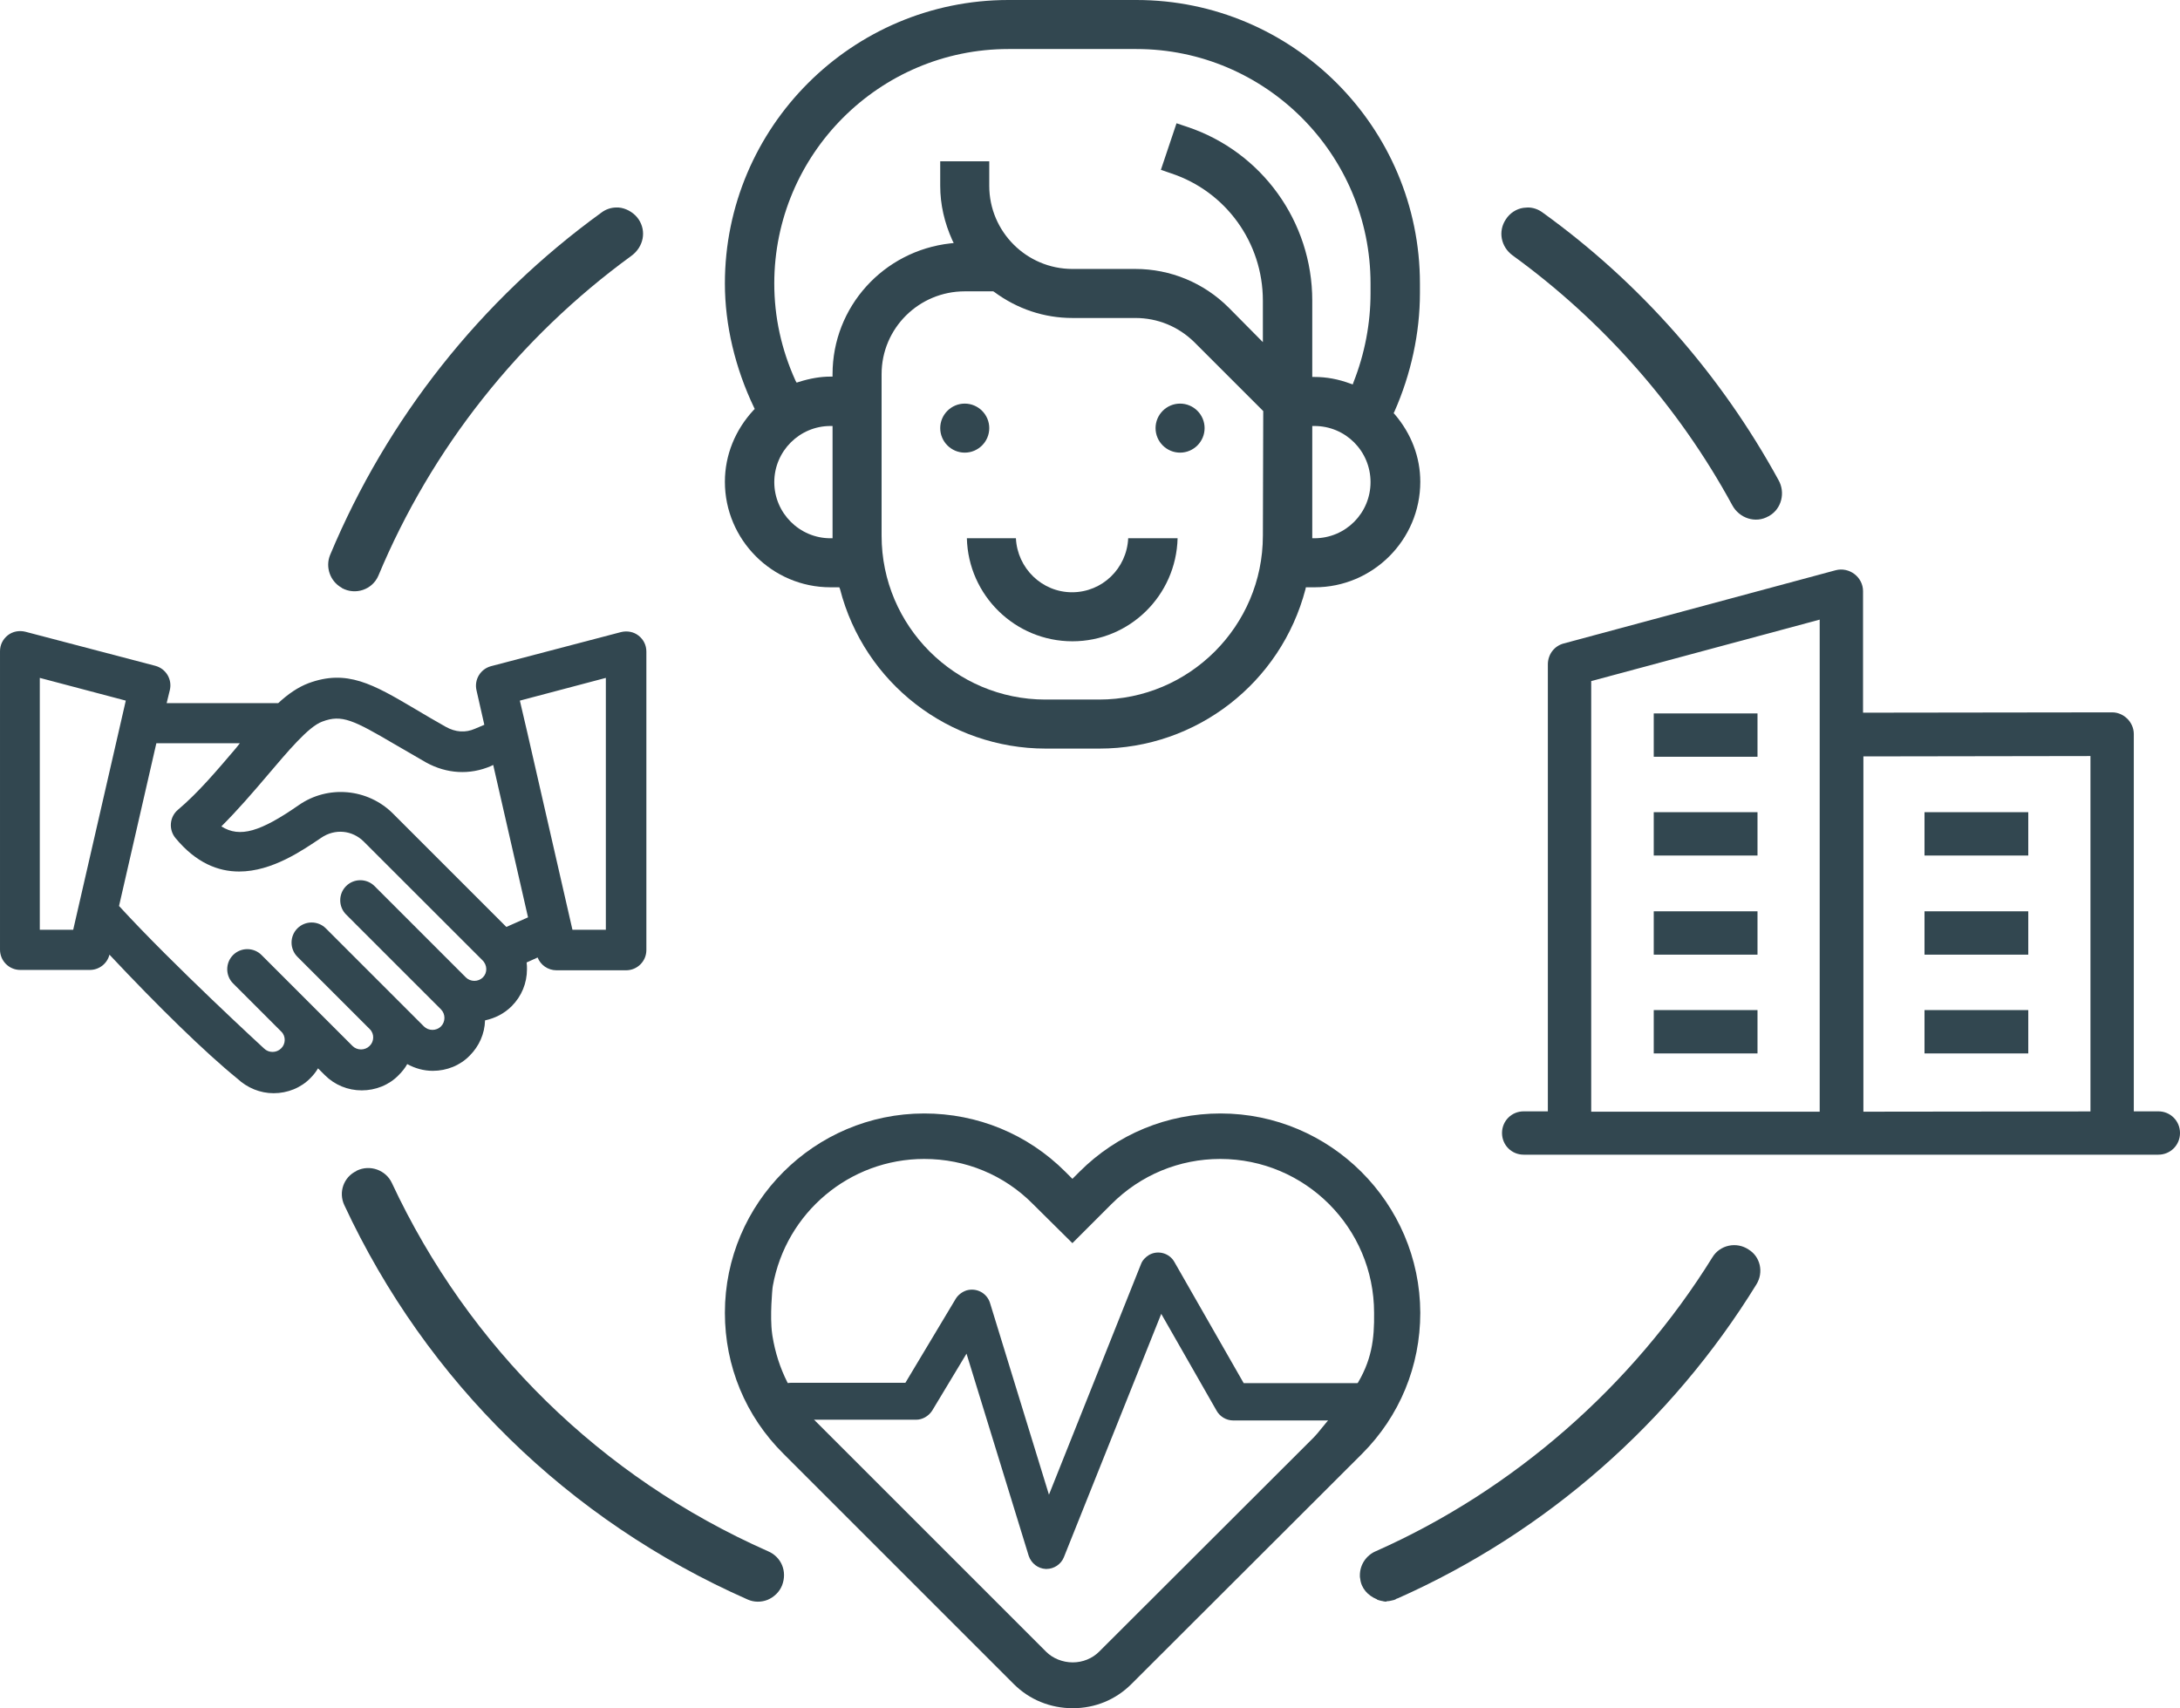 <?xml version="1.0" encoding="UTF-8"?> <svg xmlns="http://www.w3.org/2000/svg" id="Warstwa_2" viewBox="0 0 613.5 480.8"><defs><style>.cls-1{fill:#324750;}</style></defs><g id="Capa_1"><g><path class="cls-1" d="m343.5,313.4c-15,0-29.1,5.8-39.7,16.4l-2,2-2-2c-10.6-10.6-24.7-16.4-39.7-16.4-30.9,0-56.1,25.2-56.1,56.1,0,15,5.8,29.1,16.5,39.7l64.8,64.8c4.4,4.4,10.3,6.8,16.6,6.8s12.1-2.4,16.5-6.8l64.9-64.8c10.6-10.6,16.4-24.7,16.4-39.7-.1-30.9-25.3-56.1-56.2-56.1Zm37.9,77l-.2.3-10.5,12.8-1,1.1-60.4,60.3c-1.9,1.9-4.6,3-7.4,3s-5.6-1.1-7.5-3l-64.8-64.8c-6.6-6.6-10.7-14.8-12.2-24,0,0,.6,4.3-.1-.7-.7-5,.1-12.8.1-12.8l.1-.7c3.7-20.6,21.6-35.7,42.6-35.7,11.6,0,22.5,4.5,30.6,12.7l11.1,11,11-11c8.2-8.2,19.1-12.7,30.6-12.7,23.9,0,43.3,19.4,43.3,43.3.1,7.3-.6,13.6-5.3,20.9Z"></path><path class="cls-1" d="m278.4,120.5c0,3.8-3.1,6.9-6.9,6.9s-6.9-3.1-6.9-6.9,3.1-6.9,6.9-6.9,6.9,3.1,6.9,6.9Z"></path><path class="cls-1" d="m339,120.5c0,3.8-3.1,6.9-6.9,6.9s-6.9-3.1-6.9-6.9,3.1-6.9,6.9-6.9,6.9,3.1,6.9,6.9Z"></path><path class="cls-1" d="m399.6,82.5v-2.7c0-44-35.8-79.8-79.8-79.8h-36c-44,0-79.8,35.8-79.8,79.8,0,11.7,2.9,23.8,8.2,34.9l.2.4-.3.3c-5.2,5.6-8.1,12.7-8.1,20.2,0,16.3,13.3,29.7,29.7,29.7h2.5l.2.5c6.8,26.5,30.7,44.9,57.9,44.9h15.1c27.3,0,51.1-18.5,58-44.9l.1-.5h2.5c16.3,0,29.7-13.3,29.7-29.7,0-6.9-2.5-13.5-7.2-19l-.3-.3.2-.4c4.7-10.6,7.2-22.2,7.2-33.4Zm-165.3,69h-.6c-8.7,0-15.8-7.1-15.8-15.8s7.1-15.8,15.8-15.8h.6v31.6Zm121.1-.7c0,25.4-20.7,46.1-46.1,46.1h-15.1c-25.4,0-46.1-20.7-46.1-46.1v-45.5c0-12.9,10.5-23.3,23.4-23.3h8l.2.1c6.6,4.9,14.2,7.4,22.1,7.4h17.7c6.3,0,12.1,2.4,16.6,6.8l19.4,19.4-.1,35.1h0Zm14.5.7h-.6v-31.6h.6c8.8,0,15.8,7.1,15.8,15.8,0,8.7-7,15.8-15.8,15.8Zm15.8-69c0,8.5-1.6,17-4.8,25.1l-.2.6-.6-.2c-3.5-1.3-6.8-1.9-10.2-1.9h-.6v-21.5c0-22.2-14.2-41.9-35.2-48.9l-3-1-4.4,13.1,2.9,1c15.4,5.1,25.8,19.5,25.8,35.8v11.7l-9.6-9.7c-7-7-16.4-10.9-26.3-10.9h-17.7c-12.9,0-23.4-10.5-23.4-23.4v-6.9h-13.8v6.9c0,5.3,1.2,10.4,3.4,15.3l.4.8-.9.1c-18.9,2.1-33.2,17.9-33.2,36.8v.7h-.6c-2.8,0-5.7.5-8.9,1.5l-.6.2-.3-.5c-4-8.8-6-18-6-27.4,0-36.4,29.6-66,65.9-66h36c36.3,0,65.9,29.6,65.9,66v2.7h0Z"></path><path class="cls-1" d="m331.4,151.5c-.4,16.1-13.5,29-29.6,29s-29.3-12.9-29.7-29h13.8c.4,8.4,7.3,15.2,15.8,15.2s15.4-6.7,15.8-15.2h13.9Z"></path><path class="cls-1" d="m216.1,436.6c-47-20.8-84.2-57.4-105.8-103.6-1.7-3.7-6.2-5.3-9.9-3.5,0,0-.1,0-.1.1-3.6,1.7-5.1,6-3.4,9.6,23.1,49.6,63,88.7,113.5,111,1.8.8,3.8.8,5.6.1,1.9-.8,3.4-2.3,4.1-4.1,1.5-3.9-.2-8-4-9.6Z"></path><path class="cls-1" d="m179.7,61.7c-1.1-1.6-2.9-2.8-4.9-3.2-.5-.1-.9-.1-1.3-.1-1.5,0-3,.5-4.2,1.4-34.1,24.7-60.4,58.1-76.4,96.4-1.4,3.4,0,7.4,3.2,9.2,0,0,.1,0,.1.1,3.8,2.1,8.6.5,10.3-3.5,14.9-35.7,39.5-66.9,71.2-90,3.4-2.5,4.3-6.9,2-10.3Z"></path><path class="cls-1" d="m497.9,145.2c3.5-2,4.6-6.6,2.6-10.1-16.2-29.6-38.9-55.5-66.4-75.3-1.2-.9-2.7-1.4-4.1-1.4-.5,0-.9.1-1.3.1-2,.3-3.8,1.5-4.9,3.2-2.3,3.4-1.4,7.8,1.9,10.2,25.5,18.5,46.8,42.7,61.8,70.3,2,3.7,6.6,5.2,10.2,3.1q.2,0,.2-.1Z"></path><path class="cls-1" d="m492.1,351.7c-3.4-2.3-8.1-1.3-10.2,2.2-22.4,36.1-55.9,65.5-94.7,82.7-2.6,1.1-4.5,3.7-4.5,6.8,0,.3,0,.7.1,1,.3,2.7,2.2,4.7,4.6,5.7.1,0,.1.1.1.1.4.2.9.3,1.3.4h.1c.4.1.7.2,1.1.2.1,0,.2,0,.2-.1.5,0,1-.1,1.4-.2.5-.1,1-.2,1.4-.5.1-.1.2-.1.3-.1,41.9-18.6,77.1-49.6,101-88.4,2.1-3.4,1.1-7.8-2.2-9.8q.1,0,0,0Z"></path><path class="cls-1" d="m386.3,389.3h-36.3l-19.5-34.1c-1.4-2.5-4.6-3.4-7.1-2-1,.6-1.9,1.5-2.3,2.6l-25.9,64.9-16.6-54c-.9-2.8-3.8-4.3-6.6-3.5-1.2.4-2.3,1.2-3,2.3l-14.2,23.7h-32.1c-2.9,0-5.2,2.3-5.2,5.2s2.3,5.2,5.2,5.2h35.1c1.8,0,3.5-1,4.5-2.5l9.7-16.1,17.5,56.9c.7,2.1,2.6,3.6,4.8,3.7h.2c2.1,0,4.1-1.3,4.9-3.3l27.4-68.5,15.6,27.3c.9,1.6,2.7,2.7,4.6,2.7h38.2c.4-3.5.8-7,1.1-10.5Z"></path><g><g><path class="cls-1" d="m465.4,200.8h29.2v12.2h-29.2v-12.2Z"></path><path class="cls-1" d="m465.4,228.6h29.2v12.2h-29.2v-12.2Z"></path><path class="cls-1" d="m465.4,256.5h29.2v12.2h-29.2v-12.2Z"></path><path class="cls-1" d="m465.4,284.3h29.2v12.2h-29.2v-12.2Z"></path></g><g><path class="cls-1" d="m524.4,312.9v-100l63.9-.1v104.6h12.2v-110.8c0-3.3-2.8-6.1-6.1-6.1l-76.2.1c-3.4,0-6.1,2.7-6.1,6.1v106.2h-64.3v-121.2l64.3-17.3v38.6h12.2v-46.6c0-4-3.9-6.9-7.7-5.9l-76.5,20.6c-2.7.7-4.5,3.1-4.5,5.9v125.8h-6.8c-3.4,0-6.1,2.7-6.1,6.1h0c0,3.4,2.7,6.1,6.1,6.1h178.6c3.4,0,6.1-2.7,6.1-6.1h0c0-3.4-2.7-6.1-6.1-6.1l-83,.1h0Z"></path><g><path class="cls-1" d="m541.6,228.6h29.2v12.2h-29.2v-12.2Z"></path><path class="cls-1" d="m541.6,256.5h29.2v12.2h-29.2v-12.2Z"></path><path class="cls-1" d="m541.6,284.3h29.2v12.2h-29.2v-12.2Z"></path></g></g></g><path class="cls-1" d="m179.7,178.9c-1.4-1.1-3.2-1.4-4.9-1l-36.6,9.6c-3,.8-4.8,3.8-4.1,6.8l2.2,9.7-2.6,1.1c-2.7,1.2-5.5,1-8.2-.5-3.2-1.8-6.1-3.5-8.6-5-12-7.1-19.3-11.3-30.1-7.3-2.9,1.1-5.7,3-8.5,5.6h-31.4l.9-3.7c.7-3-1.1-6-4.1-6.8l-36.6-9.6c-1.7-.4-3.5-.1-4.9,1-1.4,1.1-2.2,2.7-2.2,4.5v84c0,3.1,2.5,5.7,5.7,5.7h19.6c2.6,0,4.9-1.8,5.5-4.3,13.7,14.6,27,27.6,36,34.9,2.8,2.6,6.4,4.1,10.2,4.1h0c3.9,0,7.7-1.5,10.4-4.3.8-.8,1.5-1.7,2.1-2.7l1.9,1.9c2.8,2.8,6.5,4.3,10.4,4.3h0c3.9,0,7.7-1.5,10.4-4.3,1-1,1.8-2,2.4-3.1,2.2,1.2,4.6,1.9,7.2,1.9h0c3.9,0,7.7-1.5,10.4-4.3,2.6-2.6,4.2-6.1,4.3-9.9,2.8-.6,5.4-1.9,7.5-4,2.8-2.8,4.3-6.5,4.3-10.4,0-.6,0-1.2-.1-1.9l3.1-1.4c.8,2.1,2.9,3.6,5.3,3.6h19.6c3.1,0,5.7-2.5,5.7-5.7v-84c0-1.8-.8-3.4-2.2-4.5h0Zm-89,24.2c5.5-2.1,8.8-.4,20.4,6.4,2.6,1.5,5.5,3.2,8.8,5.1,5.8,3.2,12.3,3.6,18.3,1l.6-.3,9.8,42.9-6.1,2.7-31.9-31.9c-7.1-7.1-18.3-8.1-26.5-2.4-10.8,7.5-16.6,9.3-21.8,6,4.6-4.6,9-9.7,12.9-14.3,5.8-6.8,11.6-13.8,15.5-15.2Zm-79.5,58.6v-70.9l24.2,6.4-14.8,64.5h-9.4Zm124.7,13.4c-1.3,1.3-3.5,1.3-4.8,0l-25.7-25.7c-2.2-2.2-5.8-2.2-8,0s-2.2,5.8,0,8l26.7,26.7c1.3,1.3,1.3,3.5,0,4.8s-3.5,1.3-4.8,0l-27.6-27.6c-2.2-2.2-5.8-2.2-8,0s-2.2,5.8,0,8l20.4,20.4c1.3,1.3,1.2,3.5-.1,4.7-1.3,1.3-3.5,1.3-4.8,0l-25.6-25.6c-2.2-2.2-5.8-2.2-8,0s-2.2,5.8,0,8l13.6,13.6c1.3,1.3,1.2,3.5-.1,4.7-1.3,1.3-3.5,1.3-4.8,0-.1-.1-25.5-23.4-40.8-40.1l10.5-45.8h23.5c-.4.5-.8,1-1.2,1.5-5.2,6.1-10.5,12.4-16.2,17.2-2.4,2-2.7,5.6-.7,8,5.8,7,12,9.4,17.9,9.4,9.3,0,17.9-6,23.1-9.5,3.8-2.6,8.7-2.2,12,1.1l33.3,33.3c1.5,1.4,1.5,3.6.2,4.9h0Zm34.6-13.4h-9.4l-12.7-55.5h0l-2.1-9,24.2-6.4v70.9Z"></path></g></g></svg> 